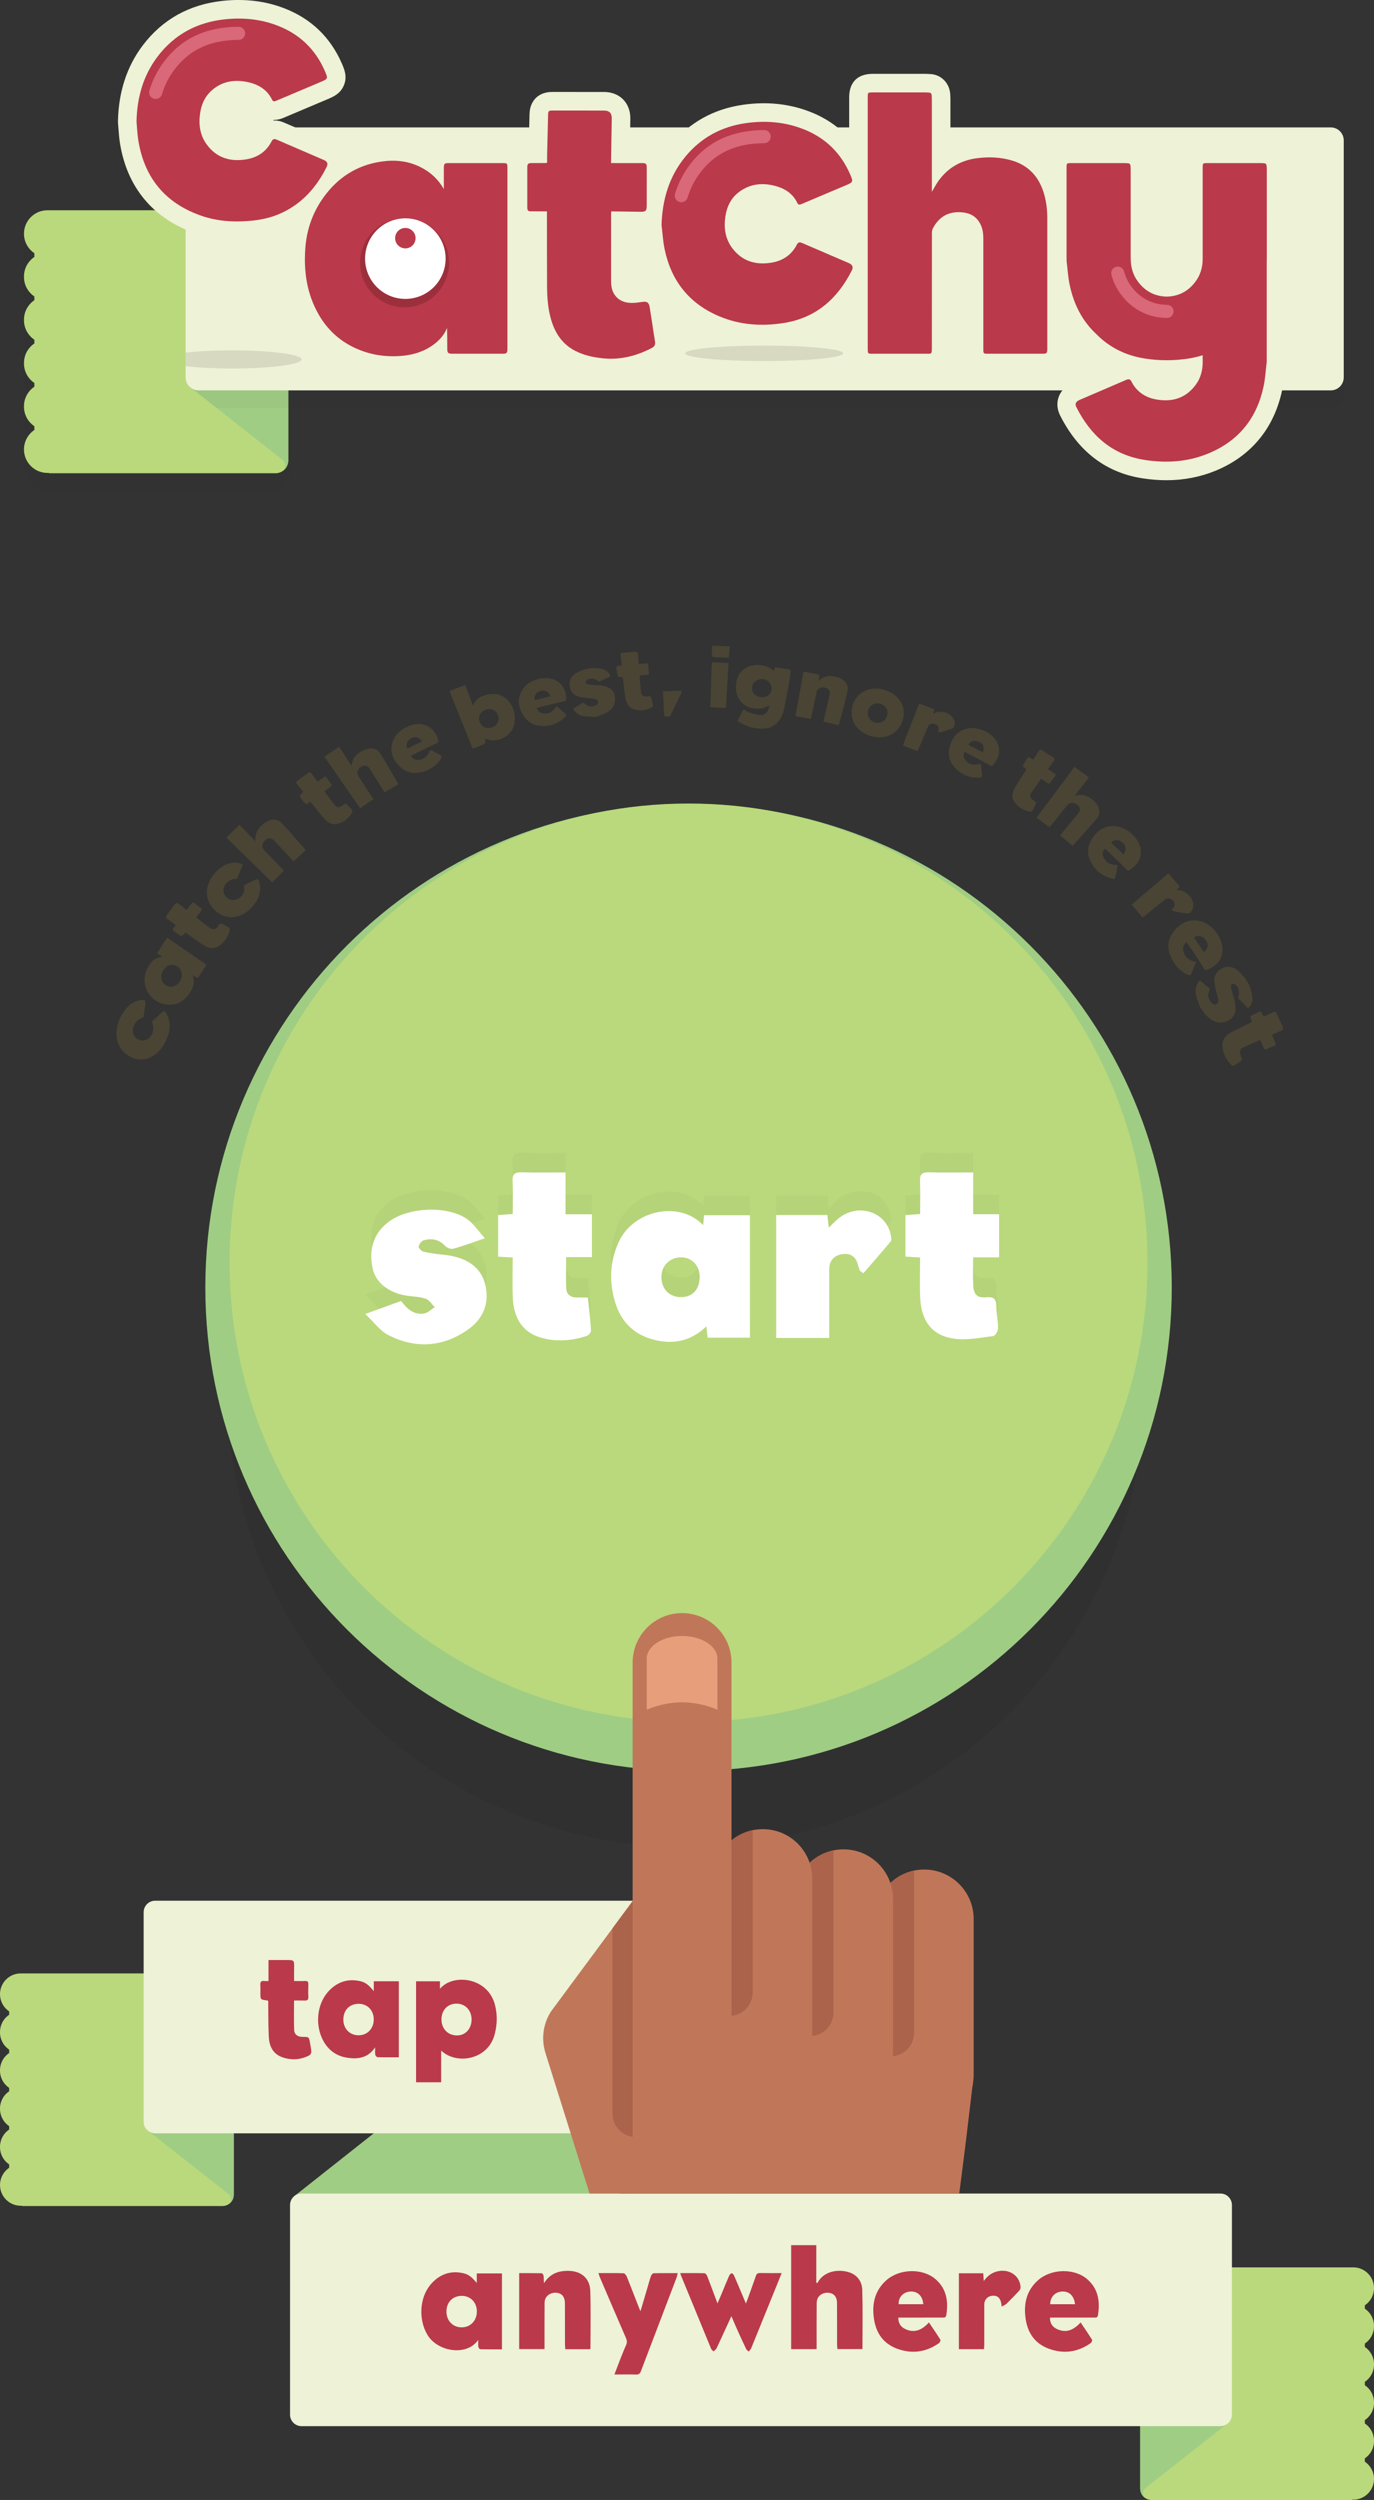 <?xml version="1.0" encoding="UTF-8"?>
<!DOCTYPE svg PUBLIC "-//W3C//DTD SVG 1.1//EN" "http://www.w3.org/Graphics/SVG/1.1/DTD/svg11.dtd">
<svg version="1.1" xmlns="http://www.w3.org/2000/svg" xmlns:xlink="http://www.w3.org/1999/xlink" x="0" y="0" width="487.929" height="887.24" viewBox="0, 0, 487.929, 887.24">
  <rect x="0" y="0" width="487.929" height="887.24" fill="#333333" stroke="none"/>
  <defs>
    <clipPath id="Clip_1">
      <path d="M157.98,515.607 L382.93,515.607 L382.93,778.484 L157.98,778.484 z"/>
    </clipPath>
  </defs>
  <g id="Layer_1">
    <path d="M17.347,80.831 L17.347,80.856 C17.182,80.843 17.017,80.831 16.849,80.831 C12.247,80.831 8.516,84.562 8.516,89.164 C8.516,92.044 9.98,94.578 12.201,96.075 L12.201,97.413 C9.98,98.91 8.516,101.444 8.516,104.324 C8.516,104.356 8.522,104.387 8.522,104.419 C8.522,104.451 8.516,104.482 8.516,104.514 C8.516,107.394 9.98,109.928 12.201,111.425 L12.201,112.763 C9.98,114.26 8.516,116.794 8.516,119.674 C8.516,119.706 8.522,119.737 8.522,119.769 C8.522,119.801 8.516,119.832 8.516,119.864 C8.516,122.744 9.98,125.278 12.201,126.775 L12.201,128.113 C9.98,129.61 8.516,132.144 8.516,135.024 C8.516,135.056 8.522,135.087 8.522,135.119 C8.522,135.151 8.516,135.182 8.516,135.214 C8.516,138.094 9.98,140.628 12.201,142.125 L12.201,143.463 C9.98,144.96 8.516,147.494 8.516,150.374 C8.516,150.406 8.522,150.437 8.522,150.469 C8.522,150.501 8.516,150.532 8.516,150.564 C8.516,153.444 9.98,155.978 12.201,157.475 L12.201,158.813 C9.98,160.31 8.516,162.844 8.516,165.724 C8.516,170.326 12.247,174.057 16.849,174.057 C17.017,174.057 17.182,174.045 17.347,174.032 L17.347,174.171 L97.835,174.171 C100.338,174.171 102.367,172.142 102.367,169.639 L102.367,85.596 C102.367,82.965 100.234,80.832 97.603,80.832 L17.347,80.832 z" fill="#010101" opacity="0.03"/>
    <path d="M17.347,74.618 L17.347,74.643 C17.182,74.63 17.017,74.618 16.849,74.618 C12.247,74.618 8.516,78.349 8.516,82.951 C8.516,85.831 9.98,88.365 12.201,89.862 L12.201,91.2 C9.98,92.697 8.516,95.231 8.516,98.111 C8.516,98.143 8.522,98.174 8.522,98.206 C8.522,98.238 8.516,98.269 8.516,98.301 C8.516,101.181 9.98,103.715 12.201,105.212 L12.201,106.55 C9.98,108.047 8.516,110.581 8.516,113.461 C8.516,113.493 8.522,113.524 8.522,113.556 C8.522,113.588 8.516,113.619 8.516,113.651 C8.516,116.531 9.98,119.065 12.201,120.562 L12.201,121.9 C9.98,123.397 8.516,125.931 8.516,128.811 C8.516,128.843 8.522,128.874 8.522,128.906 C8.522,128.938 8.516,128.969 8.516,129.001 C8.516,131.881 9.98,134.415 12.201,135.912 L12.201,137.25 C9.98,138.747 8.516,141.281 8.516,144.161 C8.516,144.193 8.522,144.224 8.522,144.256 C8.522,144.288 8.516,144.319 8.516,144.351 C8.516,147.231 9.98,149.765 12.201,151.262 L12.201,152.6 C9.98,154.097 8.516,156.631 8.516,159.511 C8.516,164.113 12.247,167.844 16.849,167.844 C17.017,167.844 17.182,167.832 17.347,167.819 L17.347,167.958 L97.835,167.958 C100.338,167.958 102.367,165.929 102.367,163.426 L102.367,79.383 C102.367,76.752 100.234,74.619 97.603,74.619 L17.347,74.619 z" fill="#BAD97C"/>
    <path d="M97.603,74.618 L67.446,74.618 L67.446,137.344 L100.33,163.216 C101.55,164.287 101.479,165.965 100.597,167.011 C101.672,166.182 102.367,164.886 102.367,163.424 L102.367,79.383 C102.367,76.751 100.234,74.618 97.603,74.618 z" fill="#9FCD84"/>
    <path d="M472.568,51.428 L102.367,51.428 L102.367,144.765 L472.569,144.765 C475.116,144.765 477.182,142.7 477.182,140.152 L477.182,56.04 C477.181,53.493 475.116,51.428 472.568,51.428 z" fill="#010101" opacity="0.03"/>
    <path d="M102.367,144.764 L102.367,81.712 C102.367,79.081 100.234,76.948 97.603,76.948 L67.446,76.948 L67.446,137.344 L76.877,144.764 L102.367,144.764 z" fill="#010101" opacity="0.03"/>
    <path d="M472.568,138.551 L70.53,138.551 C67.983,138.551 65.917,136.486 65.917,133.938 L65.917,49.827 C65.917,47.28 67.982,45.214 70.53,45.214 L472.569,45.214 C475.116,45.214 477.182,47.279 477.182,49.827 L477.182,133.939 C477.181,136.486 475.116,138.551 472.568,138.551 z" fill="#EEF2D6"/>
    <g>
      <path d="M456.587,91.333 L456.586,60.903 C456.586,60.259 456.579,59.404 456.519,58.504 C456.247,54.393 453.088,51.38 449.085,51.342 L448.939,51.332 C448.599,51.307 448.259,51.288 447.923,51.288 L437.532,51.285 L429.017,51.286 C423.605,51.286 420.625,54.26 420.625,59.659 L420.625,91.885 C420.623,93.573 420.216,94.898 419.343,96.054 C418.025,97.801 416.555,98.591 414.45,98.676 C412.345,98.591 410.875,97.801 409.556,96.053 C408.665,94.871 408.257,93.511 408.273,91.773 C408.275,91.571 408.267,91.371 408.251,91.172 L408.25,60.903 C408.25,60.26 408.243,59.405 408.183,58.504 C407.911,54.393 404.752,51.38 400.749,51.342 L400.603,51.332 C400.263,51.307 399.923,51.288 399.587,51.288 L389.195,51.285 L380.681,51.286 C375.896,51.286 373.012,53.61 372.408,57.881 C369.569,54.446 365.789,51.99 361.184,50.63 C356.627,49.284 351.688,48.93 346.387,49.571 C343.188,49.961 340.213,50.832 337.515,52.157 L337.514,35.821 C337.514,35.132 337.505,34.309 337.446,33.42 C337.17,29.313 334.012,26.302 330.012,26.264 L329.865,26.254 C329.525,26.229 329.185,26.21 328.85,26.21 L318.307,26.207 L309.944,26.208 C304.532,26.208 301.551,29.182 301.551,34.581 L301.551,49.138 C297.828,44.981 293.159,41.804 287.584,39.643 C280.291,36.818 272.319,35.98 263.948,37.17 C253.446,38.659 244.795,43.473 238.236,51.477 C237.2,52.741 236.247,54.046 235.376,55.393 C234.103,52.749 231.499,51.297 227.818,51.288 L223.695,51.284 C223.749,48.264 223.802,45.243 223.843,42.224 C223.892,38.694 222.482,36.51 221.291,35.299 C220.104,34.092 217.956,32.652 214.462,32.642 C208.308,32.622 202.156,32.63 195.997,32.637 C191.283,32.644 188.161,35.713 188.045,40.454 C187.955,44.082 187.866,47.711 187.781,51.34 C186.206,51.495 184.849,51.981 183.755,52.755 C182.414,51.8 180.661,51.287 178.565,51.286 L160.035,51.285 C156.824,51.285 154.487,52.109 152.997,53.785 C152.749,53.652 152.498,53.521 152.244,53.394 C146.837,50.684 140.748,49.837 134.058,50.882 C129.723,51.56 125.73,52.895 122.096,54.875 C121.241,53.078 119.711,51.637 117.72,50.769 C114.278,49.271 110.829,47.789 107.38,46.306 C105.189,45.365 102.999,44.422 100.808,43.475 C99.717,43.005 98.602,42.765 97.495,42.765 C94.568,42.765 91.981,44.405 90.574,47.152 C89.715,48.828 88.471,49.692 86.414,50.039 C85.673,50.164 84.967,50.228 84.317,50.228 C81.858,50.228 80.183,49.369 78.719,47.355 C77.97,46.325 77.041,44.539 77.618,40.947 C77.968,38.771 78.768,37.785 79.339,37.233 C81.182,35.454 83.297,34.967 86.286,35.52 C89.236,36.067 90.156,37.186 90.71,38.314 C92.015,40.967 94.499,42.55 97.356,42.55 C98.801,42.55 99.951,42.131 100.683,41.819 C103.88,40.46 107.081,39.11 110.282,37.76 L116.242,35.244 C118.332,34.361 120.934,33.26 122.16,30.179 C123.389,27.092 122.257,24.511 121.349,22.438 C117.29,13.177 110.447,6.626 101.011,2.965 C94.29,0.359 86.91,-0.539 79.074,0.302 C67.199,1.58 57.635,6.917 50.649,16.17 C45.046,23.591 42.098,32.629 41.889,43.031 C41.884,43.278 41.893,43.525 41.916,43.77 C41.978,44.434 42.026,45.098 42.075,45.764 C42.197,47.412 42.322,49.116 42.614,50.912 C45.138,66.437 54.238,77.415 68.929,82.661 C73.681,84.359 78.671,85.183 84.184,85.183 L84.185,85.183 C86.234,85.183 88.386,85.063 90.583,84.828 C94.978,84.356 99.05,83.269 102.696,81.595 C102.298,83.453 102.022,85.358 101.869,87.304 C101.036,97.944 102.883,107.011 107.516,115.025 C111.144,121.299 116.236,126.059 122.65,129.172 C129.104,132.305 136.193,133.54 143.607,132.832 C147.582,132.453 151.196,131.429 154.386,129.78 C155.849,131.303 158.013,132.133 160.739,132.133 L176.726,132.137 C177.434,132.137 178.142,132.136 178.843,132.13 C183.323,132.101 186.51,129.071 186.773,124.589 C186.793,124.258 186.795,123.926 186.793,123.593 L186.792,81.414 C187.067,81.467 187.351,81.51 187.64,81.541 L187.642,83.648 C187.645,89.633 187.649,95.616 187.676,101.601 C187.693,105.344 187.904,110.291 189.403,115.368 C191.48,122.406 195.519,127.483 201.408,130.458 C204.853,132.199 208.662,133.235 213.394,133.721 C214.574,133.843 215.768,133.904 216.945,133.904 L216.946,133.904 C222.915,133.904 228.689,132.397 234.594,129.297 C238.045,127.486 239.774,123.958 239.106,120.087 C238.888,118.832 238.704,117.571 238.518,116.31 C238.415,115.607 238.311,114.905 238.203,114.205 L238.104,113.565 C237.816,111.69 237.527,109.816 237.216,107.946 C237.102,107.258 236.94,106.625 236.736,106.046 C240.819,111.454 246.349,115.65 253.186,118.465 C261.078,121.714 269.805,122.624 279.204,121.169 C288.177,119.778 295.655,115.742 301.549,109.128 L301.549,123.474 L301.548,123.625 C301.547,123.858 301.547,124.091 301.554,124.331 C301.704,129.212 304.718,132.128 309.619,132.131 L320.203,132.136 C322.919,132.136 325.634,132.134 328.391,132.128 C328.641,132.128 328.862,132.133 329.057,132.136 C329.285,132.14 329.489,132.143 329.671,132.143 C334.042,132.143 335.941,129.592 336.684,128.071 C337.51,126.381 337.509,124.848 337.508,123.224 L337.513,107.802 C337.514,99.672 337.515,91.54 337.526,83.411 C338.36,82.15 339.216,81.888 340.407,81.888 L340.543,81.89 C341.873,81.918 342.054,82.171 342.151,82.308 C342.343,82.576 342.598,83.125 342.598,84.781 L342.6,123.987 C342.6,129.083 345.632,132.127 350.714,132.13 L357.955,132.132 L367.841,132.131 L369.438,132.134 C369.8,132.134 370.162,132.133 370.523,132.129 C375.199,132.084 378.327,129.025 378.492,124.335 C378.5,124.108 378.5,123.88 378.5,123.653 L378.5,115.433 C380.245,118.346 382.357,120.965 384.825,123.275 C387.631,126.1 390.777,128.392 394.237,130.14 C391.602,131.275 388.965,132.408 386.329,133.54 L381.785,135.49 C381.346,135.673 380.799,135.9 380.209,136.202 C375.877,138.422 374.297,143.143 376.454,147.43 C382.905,160.237 392.737,167.747 405.679,169.753 C408.585,170.204 411.456,170.432 414.21,170.432 C420.362,170.432 426.245,169.294 431.698,167.05 C444.318,161.854 452.486,151.95 455.317,138.41 C455.793,136.137 456.014,133.952 456.228,131.84 C456.315,130.981 456.401,130.122 456.507,129.267 C456.528,129.095 456.542,128.907 456.549,128.719 C456.555,128.611 456.557,128.501 456.557,128.391 L456.557,93.082 C456.579,92.842 456.589,92.601 456.585,92.358 C456.599,92.187 456.605,92.014 456.605,91.839 C456.606,91.669 456.6,91.5 456.587,91.333 z M150.973,92.02 C150.984,94.299 150.313,98.278 145.702,99.317 C145.158,99.439 144.603,99.502 144.052,99.502 C140.771,99.502 137.344,97.225 137.143,92.873 C136.987,89.503 137.932,87.883 138.656,86.959 C139.574,85.786 140.94,84.586 144.103,84.586 L144.279,84.588 C150.289,84.673 150.962,89.814 150.973,92.02 z M228.872,100.486 C228.311,100.486 227.731,100.532 227.095,100.628 C226.144,100.771 225.161,100.919 224.416,100.919 L224.311,100.918 C223.99,100.911 223.797,100.876 223.699,100.851 C223.667,100.739 223.6,100.411 223.599,99.644 C223.599,93.663 223.599,87.682 223.599,81.709 C224.846,81.727 226.094,81.743 227.342,81.755 L227.542,81.756 C227.868,81.756 228.187,81.744 228.497,81.72 C228.553,82.232 228.604,82.745 228.656,83.259 C228.87,85.371 229.091,87.554 229.566,89.826 C230.537,94.467 232.134,98.679 234.322,102.423 C232.721,101.05 230.716,100.486 228.872,100.486 z M283.998,79.429 C281.068,79.429 278.493,81.061 277.111,83.796 C276.258,85.486 275.002,86.355 272.913,86.706 C272.187,86.828 271.495,86.889 270.857,86.889 C268.442,86.889 266.785,86.06 265.319,84.115 C264.549,83.094 263.586,81.326 264.116,77.77 C264.515,75.092 265.589,74 266.481,73.349 C267.79,72.392 269.147,71.947 270.752,71.947 C271.562,71.947 272.448,72.064 273.382,72.295 C275.948,72.93 276.747,73.955 277.191,74.875 C278.499,77.587 281.01,79.205 283.908,79.205 C284.991,79.205 286.057,78.976 287.168,78.504 C290.58,77.05 293.997,75.609 297.414,74.167 L301.55,72.421 L301.55,86.244 L298.568,84.962 C294.897,83.385 291.226,81.807 287.562,80.226 C286.77,79.884 285.537,79.429 283.998,79.429 z M414.239,134.439 L414.409,134.438 L414.637,134.439 C415.681,134.439 416.739,134.406 417.804,134.343 C416.308,135.454 414.473,135.709 411.974,135.292 C410.831,135.1 409.938,134.754 409.224,134.202 C410.916,134.36 412.593,134.439 414.239,134.439 z" fill="#EEF2D6"/>
      <path d="M82.372,124.342 C76.052,124.342 70.289,124.651 65.917,125.159 L65.917,129.969 C70.289,130.477 76.052,130.786 82.372,130.786 C96.032,130.786 107.106,129.343 107.106,127.564 C107.106,125.785 96.033,124.342 82.372,124.342 z" fill="#010101" opacity="0.1"/>
      <path d="M330.919,68.097 C331.76,66.687 332.429,65.354 333.291,64.159 C336.712,59.417 341.425,56.819 347.183,56.119 C351.269,55.622 355.332,55.778 359.315,56.955 C365.379,58.746 369.032,62.863 370.765,68.825 C371.589,71.659 371.906,74.562 371.906,77.506 C371.906,92.852 371.906,108.198 371.906,123.544 C371.906,123.731 371.909,123.918 371.903,124.105 C371.861,125.302 371.641,125.524 370.464,125.536 C369.591,125.544 368.717,125.538 367.844,125.538 C362.136,125.538 356.428,125.54 350.72,125.537 C349.271,125.536 349.199,125.461 349.199,123.99 C349.198,110.921 349.199,97.852 349.197,84.783 C349.197,82.536 348.874,80.373 347.524,78.48 C345.844,76.125 343.424,75.356 340.686,75.298 C336.339,75.207 333.267,77.252 331.289,81.034 C331.044,81.502 330.935,82.095 330.934,82.63 C330.915,96.073 330.923,109.517 330.916,122.96 C330.914,125.932 331,125.529 328.338,125.534 C322.1,125.547 315.862,125.539 309.623,125.537 C308.27,125.537 308.189,125.455 308.149,124.13 C308.142,123.912 308.147,123.693 308.147,123.475 C308.147,93.843 308.147,64.212 308.147,34.58 C308.147,32.805 308.148,32.803 309.943,32.802 C316.244,32.801 322.544,32.801 328.845,32.804 C329.187,32.804 329.528,32.853 329.87,32.856 C330.539,32.863 330.823,33.26 330.863,33.86 C330.907,34.513 330.916,35.169 330.916,35.823 C330.919,46.21 330.918,56.596 330.918,66.983 C330.919,67.31 330.919,67.635 330.919,68.097 z" fill="#BA394A"/>
      <path d="M48.483,43.163 C48.653,34.728 50.789,26.931 55.913,20.143 C61.892,12.224 69.971,7.915 79.778,6.863 C86.214,6.172 92.546,6.76 98.626,9.118 C106.384,12.127 111.964,17.458 115.308,25.088 C116.559,27.943 116.528,27.965 113.674,29.172 C108.485,31.367 103.289,33.546 98.104,35.751 C97.486,36.014 96.991,36.139 96.63,35.405 C94.759,31.598 91.445,29.77 87.487,29.036 C82.736,28.156 78.355,29.016 74.757,32.49 C72.664,34.511 71.56,37.068 71.105,39.904 C70.455,43.956 70.918,47.844 73.384,51.236 C76.898,56.07 81.829,57.506 87.512,56.546 C91.46,55.879 94.57,53.822 96.444,50.162 C96.854,49.361 97.388,49.186 98.194,49.534 C103.824,51.966 109.465,54.374 115.089,56.82 C116.252,57.326 116.542,58.155 115.994,59.252 C112.499,66.243 107.605,71.894 100.456,75.359 C97.112,76.98 93.552,77.876 89.878,78.271 C83.516,78.954 77.216,78.619 71.146,76.451 C58.563,71.957 51.263,63.008 49.124,49.855 C48.766,47.648 48.69,45.395 48.483,43.163 z" fill="#BA394A"/>
      <path d="M194.232,75.006 C192.301,75.006 190.525,75.012 188.748,75.004 C187.496,74.999 187.251,74.773 187.248,73.541 C187.238,68.863 187.238,64.184 187.248,59.506 C187.251,58.103 187.49,57.887 188.883,57.881 C190.536,57.875 192.189,57.872 193.841,57.862 C193.93,57.861 194.019,57.816 194.292,57.74 C194.292,56.831 194.273,55.873 194.295,54.916 C194.403,50.149 194.52,45.382 194.638,40.616 C194.667,39.456 194.871,39.234 196.007,39.233 C202.151,39.225 208.295,39.217 214.44,39.237 C216.426,39.243 217.273,40.127 217.246,42.133 C217.181,46.901 217.086,51.668 217.006,56.436 C216.999,56.867 217.005,57.298 217.005,57.881 C217.448,57.881 217.808,57.881 218.168,57.881 C221.38,57.881 224.593,57.877 227.805,57.883 C229.505,57.886 229.666,58.055 229.666,59.749 C229.666,64.147 229.671,68.544 229.664,72.942 C229.661,74.824 229.309,75.177 227.408,75.158 C224.198,75.126 220.987,75.071 217.777,75.027 C217.564,75.024 217.35,75.027 217.056,75.027 C217.037,75.406 217.006,75.736 217.005,76.066 C217.002,83.926 217.002,91.785 217.003,99.645 C217.003,101.318 217.208,102.956 218.128,104.401 C219.531,106.604 221.69,107.463 224.177,107.513 C225.475,107.539 226.786,107.345 228.077,107.151 C229.762,106.897 230.424,107.313 230.709,109.027 C231.051,111.086 231.365,113.149 231.683,115.211 C231.992,117.212 232.26,119.22 232.605,121.214 C232.786,122.261 232.431,122.984 231.528,123.458 C226.056,126.33 220.298,127.801 214.067,127.161 C210.689,126.814 207.43,126.112 204.382,124.572 C199.762,122.237 197.156,118.341 195.728,113.502 C194.577,109.603 194.289,105.601 194.271,101.573 C194.233,93.09 194.242,84.607 194.231,76.124 C194.232,75.787 194.232,75.451 194.232,75.006 z" fill="#BA394A"/>
      <g>
        <path d="M157.612,67.11 C157.612,64.84 157.612,62.57 157.612,60.3 C157.612,57.882 157.612,57.882 160.036,57.882 C166.212,57.882 172.388,57.881 178.563,57.883 C180.075,57.883 180.196,58.01 180.196,59.547 C180.196,80.85 180.196,102.154 180.196,123.457 C180.196,123.706 180.202,123.957 180.188,124.205 C180.129,125.225 179.825,125.527 178.801,125.534 C177.148,125.546 175.495,125.537 173.842,125.537 C169.475,125.537 165.109,125.538 160.742,125.537 C159.089,125.537 158.832,125.284 158.831,123.665 C158.829,121.25 158.831,118.835 158.748,116.39 C157.584,119.311 155.478,121.366 152.923,123.015 C149.897,124.968 146.52,125.928 142.982,126.267 C136.903,126.848 131.05,125.917 125.531,123.239 C120.249,120.676 116.162,116.801 113.227,111.724 C108.935,104.299 107.787,96.234 108.446,87.819 C108.965,81.2 111.156,75.16 115.064,69.808 C120.042,62.991 126.657,58.716 135.079,57.399 C140.004,56.629 144.775,57.028 149.29,59.291 C152.805,61.053 155.612,63.57 157.612,67.11 z M157.569,91.988 C157.53,83.752 152.224,78.103 144.371,77.993 C139.99,77.932 136.22,79.371 133.463,82.893 C131.107,85.902 130.381,89.426 130.554,93.178 C130.971,102.197 139.174,107.549 147.151,105.752 C153.649,104.288 157.602,98.972 157.569,91.988 z" fill="#BA394A"/>
        <path d="M159.463,93.28 C159.463,102.003 152.392,109.074 143.669,109.074 C134.946,109.074 127.875,102.003 127.875,93.28 C127.875,84.557 134.946,77.486 143.669,77.486 C152.392,77.486 159.463,84.557 159.463,93.28 z" fill="#9C2F3C"/>
        <path d="M158.243,91.782 C158.243,99.678 151.842,106.079 143.946,106.079 C136.05,106.079 129.649,99.678 129.649,91.782 C129.649,83.886 136.05,77.485 143.946,77.485 C151.842,77.485 158.243,83.886 158.243,91.782 z" fill="#FFFFFF"/>
        <path d="M147.575,84.524 C147.575,86.528 145.95,88.153 143.946,88.153 C141.942,88.153 140.317,86.528 140.317,84.524 C140.317,82.52 141.942,80.895 143.946,80.895 C145.95,80.895 147.575,82.52 147.575,84.524 z" fill="#BA394A"/>
      </g>
      <path d="M55.283,35.125 C55.059,35.125 54.832,35.092 54.607,35.024 C53.377,34.651 52.681,33.352 53.054,32.121 C54.182,28.399 55.926,24.96 58.238,21.897 C63.651,14.727 70.799,10.756 80.09,9.76 C81.664,9.591 83.224,9.506 84.727,9.506 C86.013,9.506 87.055,10.548 87.055,11.834 C87.055,13.12 86.013,14.162 84.727,14.162 C83.39,14.162 81.997,14.239 80.587,14.39 C72.646,15.243 66.551,18.616 61.955,24.705 C59.947,27.365 58.493,30.233 57.511,33.473 C57.205,34.478 56.282,35.125 55.283,35.125 z" fill="#D96878"/>
      <g>
        <path d="M234.925,79.875 C235.196,70.884 237.588,62.674 243.338,55.656 C248.919,48.845 256.194,44.931 264.874,43.7 C271.803,42.717 278.632,43.249 285.201,45.794 C292.958,48.799 298.526,54.152 301.857,61.788 C303.072,64.572 303.023,64.639 300.237,65.818 C295.019,68.025 289.796,70.217 284.584,72.437 C283.934,72.714 283.475,72.721 283.133,72.012 C281.471,68.564 278.502,66.768 274.966,65.894 C270.572,64.808 266.348,65.279 262.589,68.026 C259.627,70.191 258.121,73.254 257.593,76.8 C256.989,80.855 257.525,84.737 260.055,88.09 C263.579,92.761 268.439,94.146 274.005,93.213 C277.987,92.546 281.127,90.478 283,86.773 C283.491,85.802 284.155,85.942 284.947,86.284 C290.006,88.467 295.07,90.639 300.132,92.816 C300.647,93.037 301.172,93.237 301.67,93.492 C302.741,94.041 303.069,94.835 302.542,95.883 C297.432,106.029 289.743,112.865 278.198,114.654 C270.509,115.846 262.953,115.355 255.701,112.369 C244.907,107.925 238.404,99.847 236.027,88.478 C235.435,85.656 235.28,82.744 234.925,79.875 z" fill="#BA394A"/>
        <path d="M241.939,71.782 C241.715,71.782 241.488,71.749 241.263,71.681 C240.033,71.308 239.337,70.009 239.71,68.778 C240.837,65.058 242.582,61.618 244.894,58.555 C250.308,51.383 257.456,47.412 266.746,46.416 C268.32,46.247 269.88,46.162 271.383,46.162 C272.669,46.162 273.711,47.204 273.711,48.49 C273.711,49.775 272.669,50.818 271.383,50.818 C270.046,50.818 268.653,50.895 267.243,51.046 C259.302,51.899 253.208,55.272 248.611,61.361 C246.602,64.022 245.149,66.89 244.167,70.128 C243.862,71.134 242.938,71.782 241.939,71.782 z" fill="#D96878"/>
      </g>
      <g>
        <path d="M449.829,91.851 L449.829,91.84 L449.858,91.84 C449.858,68.558 449.858,64.73 449.857,60.902 C449.857,60.247 449.847,59.592 449.804,58.939 C449.764,58.34 449.48,57.942 448.811,57.935 C448.469,57.931 448.128,57.883 447.786,57.883 C441.485,57.88 435.185,57.88 428.884,57.881 C427.088,57.881 427.088,57.883 427.088,59.659 C427.088,63.853 427.088,68.049 427.088,91.039 C427.088,91.304 427.088,91.569 427.088,91.84 L427.088,91.893 C427.084,94.798 426.337,97.56 424.476,100.026 C421.789,103.587 418.303,105.181 414.317,105.274 C410.33,105.181 406.844,103.587 404.158,100.026 C402.258,97.508 401.517,94.682 401.545,91.71 L401.523,91.71 C401.523,68.545 401.523,64.723 401.522,60.903 C401.522,60.248 401.512,59.593 401.469,58.94 C401.429,58.341 401.145,57.943 400.476,57.936 C400.134,57.932 399.793,57.884 399.451,57.884 C393.15,57.881 386.85,57.881 380.549,57.882 C378.753,57.882 378.753,57.884 378.753,59.66 C378.753,63.902 378.753,68.144 378.753,91.841 L378.782,91.841 C378.771,92.051 378.759,92.26 378.753,92.471 C379.108,95.341 379.263,98.252 379.853,101.072 C381.35,108.228 384.482,114.079 389.289,118.542 C393.782,123.1 399.447,126.141 406.589,127.247 C409.179,127.648 411.753,127.853 414.307,127.842 C416.86,127.853 419.435,127.648 422.025,127.247 C423.803,126.971 425.49,126.576 427.09,126.067 L427.09,128.394 L427.097,128.394 C427.095,131.351 426.434,134.162 424.539,136.674 C421.015,141.345 416.319,142.73 410.753,141.797 C406.771,141.13 403.631,139.062 401.758,135.357 C401.267,134.386 400.603,134.526 399.811,134.868 C394.752,137.051 389.688,139.223 384.626,141.4 C384.112,141.621 383.586,141.821 383.088,142.076 C382.017,142.625 381.689,143.419 382.216,144.467 C387.326,154.613 395.015,161.449 406.56,163.238 C414.249,164.43 421.805,163.939 429.057,160.953 C439.851,156.509 446.354,148.431 448.731,137.062 C449.321,134.242 449.476,131.33 449.831,128.461 C449.83,128.439 449.829,128.417 449.828,128.395 L449.831,128.395 L449.831,92.716 C449.841,92.634 449.849,92.552 449.86,92.47 C449.851,92.262 449.839,92.057 449.829,91.851 z" fill="#BA394A"/>
        <path d="M414.315,112.843 C414.297,112.843 414.279,112.843 414.262,112.843 L414.14,112.84 C407.616,112.688 402.075,109.833 398.115,104.584 C396.514,102.463 395.362,100.094 394.688,97.543 C394.36,96.3 395.102,95.027 396.345,94.698 C397.591,94.372 398.862,95.113 399.19,96.355 C399.708,98.317 400.596,100.143 401.831,101.779 C404.903,105.852 409.197,108.067 414.246,108.184 L414.314,108.186 L414.383,108.184 C415.688,108.183 416.734,109.173 416.764,110.458 C416.793,111.743 415.775,112.809 414.49,112.839 L414.368,112.842 C414.351,112.843 414.333,112.843 414.315,112.843 z" fill="#D96878"/>
      </g>
      <path d="M299.457,125.391 C299.457,126.91 286.888,128.142 271.383,128.142 C255.878,128.142 243.309,126.91 243.309,125.391 C243.309,123.872 255.878,122.64 271.383,122.64 C286.888,122.64 299.457,123.872 299.457,125.391 z" fill="#010101" opacity="0.1"/>
    </g>
    <path d="M97.118,43.292 C97.118,50.135 91.57,55.683 84.727,55.683 C77.884,55.683 72.336,50.135 72.336,43.292 C72.336,36.449 77.884,30.901 84.727,30.901 C91.57,30.901 97.118,36.449 97.118,43.292 z" fill="#EEF2D6"/>
    <g>
      <g>
        <path d="M406.476,492.543 C406.476,582.554 333.508,655.522 243.497,655.522 C153.486,655.522 80.518,582.554 80.518,492.543 C80.518,402.532 153.486,329.564 243.497,329.564 C333.508,329.564 406.476,402.532 406.476,492.543 z" fill="#010101" opacity="0.06"/>
        <path d="M416.112,456.932 C416.112,551.703 339.285,628.531 244.513,628.531 C149.741,628.531 72.914,551.703 72.914,456.932 C72.914,362.16 149.741,285.333 244.513,285.333 C339.285,285.333 416.112,362.16 416.112,456.932 z" fill="#9FCD84"/>
        <path d="M407.492,448.15 C407.492,538.161 334.524,611.129 244.513,611.129 C154.502,611.129 81.534,538.161 81.534,448.15 C81.534,358.139 154.502,285.171 244.513,285.171 C334.524,285.171 407.492,358.139 407.492,448.15 z" fill="#BAD97C"/>
      </g>
      <g id="f2hJPX.tif_1_" opacity="0.03">
        <g>
          <path d="M249.697,427.886 C249.818,426.557 249.906,425.59 250.016,424.376 C255.409,424.376 260.71,424.376 266.307,424.376 C266.307,438.836 266.307,453.307 266.307,467.826 C261.217,467.826 256.328,467.826 251.301,467.826 C251.152,466.504 251.022,465.35 250.849,463.81 C245.84,468.604 240.117,470.184 233.56,468.87 C225.735,467.302 220.645,462.676 218.404,455.112 C216.288,447.97 216.555,440.877 219.662,433.973 C224.777,422.603 241.193,418.987 249.697,427.886 z M248.457,446.277 C248.44,442.203 245.708,439.328 241.841,439.316 C237.83,439.304 234.867,442.303 234.875,446.366 C234.884,450.529 237.711,453.426 241.784,453.446 C245.895,453.465 248.476,450.693 248.457,446.277 z" fill="#010101"/>
          <path d="M182.062,439.366 C180.149,439.26 178.647,439.178 176.898,439.081 C176.898,434.188 176.898,429.342 176.898,424.306 C178.529,424.191 180.027,424.085 182.073,423.94 C182.073,420.054 182.21,416.153 182.024,412.269 C181.903,409.748 182.861,409.069 185.247,409.138 C190.363,409.284 195.487,409.183 200.833,409.183 C200.833,414.257 200.833,418.92 200.833,424.036 C204.04,424.036 207.027,424.036 210.199,424.036 C210.199,429.26 210.199,434.033 210.199,439.232 C207.225,439.232 204.251,439.232 201.033,439.232 C201.033,443.218 200.903,446.793 201.081,450.353 C201.19,452.534 202.707,453.575 204.885,453.582 C206.068,453.586 207.251,453.583 208.747,453.583 C209.164,457.613 209.653,461.493 209.88,465.388 C209.916,466.009 208.892,467.07 208.162,467.296 C202.843,468.941 197.421,469.389 192.007,467.799 C185.79,465.973 182.388,461.132 182.096,453.54 C181.916,448.871 182.062,444.191 182.062,439.366 z" fill="#010101"/>
          <path d="M326.729,439.364 C324.728,439.246 323.23,439.158 321.53,439.057 C321.53,434.17 321.53,429.401 321.53,424.325 C323.127,424.205 324.714,424.086 326.746,423.933 C326.746,419.967 326.859,416.049 326.703,412.142 C326.61,409.826 327.443,409.087 329.716,409.142 C334.928,409.27 340.145,409.182 345.588,409.182 C345.588,414.353 345.588,419.012 345.588,424.015 C348.717,424.015 351.62,424.015 354.79,424.015 C354.79,429.21 354.79,434.065 354.79,439.326 C351.83,439.326 348.837,439.326 345.569,439.326 C345.569,442.873 345.454,446.029 345.6,449.173 C345.758,452.575 346.978,453.81 350.331,453.497 C353.017,453.247 353.788,454.163 353.805,456.692 C353.823,459.306 354.437,461.919 354.416,464.529 C354.408,465.483 353.416,467.168 352.713,467.257 C348.202,467.829 343.556,468.778 339.125,468.228 C331.083,467.229 327.089,462.03 326.76,453.41 C326.586,448.835 326.729,444.246 326.729,439.364 z" fill="#010101"/>
          <path d="M172.189,432.556 C167.544,434.127 164.277,435.368 160.92,436.273 C160.086,436.498 158.657,435.911 158.02,435.22 C155.882,432.898 153.298,432.504 150.522,433.246 C149.718,433.461 148.826,434.625 148.664,435.484 C148.567,435.996 149.72,437.164 150.473,437.337 C152.806,437.876 155.209,438.152 157.598,438.402 C165.984,439.28 171.092,443.006 172.444,449.527 C173.795,456.042 171.375,461.315 166.134,464.987 C157.217,471.236 147.544,471.819 137.909,466.913 C134.977,465.42 132.842,462.362 129.709,459.427 C134.611,457.643 138.43,456.254 142.439,454.795 C144.473,457.52 146.909,459.826 150.554,459.263 C151.919,459.052 153.121,457.789 154.398,457.006 C153.351,455.975 152.473,454.449 151.22,454.022 C149.083,453.293 146.71,453.263 144.439,452.923 C138.084,451.972 133.288,448.267 132.264,442.984 C131.033,436.633 132.48,430.987 137.844,426.849 C144.788,421.493 158.645,420.787 165.862,425.721 C168.132,427.276 169.719,429.831 172.189,432.556 z" fill="#010101"/>
          <path d="M294.469,467.929 C287.901,467.929 281.897,467.929 275.64,467.929 C275.64,453.384 275.64,438.922 275.64,424.297 C281.718,424.297 287.682,424.297 293.81,424.297 C293.982,425.806 294.137,427.161 294.32,428.763 C295.794,427.387 296.934,426.083 298.299,425.088 C305.301,419.982 314.834,423.383 316.342,431.487 C316.474,432.197 316.677,433.212 316.317,433.646 C313.138,437.481 309.84,441.216 306.577,444.981 C306.17,444.672 305.764,444.362 305.357,444.053 C305.126,443.376 304.844,442.711 304.674,442.019 C303.959,439.109 302.132,437.783 299.162,438.179 C296.223,438.572 294.484,440.527 294.477,443.439 C294.455,451.507 294.469,459.576 294.469,467.929 z" fill="#010101"/>
        </g>
      </g>
      <g>
        <path d="M249.697,434.798 C249.818,433.469 249.906,432.502 250.016,431.288 C255.409,431.288 260.71,431.288 266.307,431.288 C266.307,445.748 266.307,460.219 266.307,474.738 C261.217,474.738 256.328,474.738 251.301,474.738 C251.152,473.416 251.022,472.262 250.849,470.722 C245.84,475.516 240.117,477.096 233.56,475.782 C225.735,474.214 220.645,469.588 218.404,462.024 C216.288,454.882 216.555,447.789 219.662,440.885 C224.777,429.515 241.193,425.899 249.697,434.798 z M248.457,453.189 C248.44,449.115 245.708,446.24 241.841,446.228 C237.83,446.216 234.867,449.215 234.875,453.278 C234.884,457.441 237.711,460.338 241.784,460.358 C245.895,460.377 248.476,457.604 248.457,453.189 z" fill="#FFFFFF"/>
        <path d="M182.062,446.277 C180.149,446.171 178.647,446.089 176.898,445.992 C176.898,441.099 176.898,436.253 176.898,431.217 C178.529,431.102 180.027,430.996 182.073,430.851 C182.073,426.965 182.21,423.064 182.024,419.18 C181.903,416.659 182.861,415.98 185.247,416.049 C190.363,416.195 195.487,416.094 200.833,416.094 C200.833,421.168 200.833,425.831 200.833,430.947 C204.04,430.947 207.027,430.947 210.199,430.947 C210.199,436.171 210.199,440.944 210.199,446.143 C207.225,446.143 204.251,446.143 201.033,446.143 C201.033,450.129 200.903,453.704 201.081,457.264 C201.19,459.445 202.707,460.486 204.885,460.493 C206.068,460.497 207.251,460.494 208.747,460.494 C209.164,464.524 209.653,468.404 209.88,472.299 C209.916,472.92 208.892,473.981 208.162,474.207 C202.843,475.852 197.421,476.3 192.007,474.71 C185.79,472.884 182.388,468.043 182.096,460.451 C181.916,455.783 182.062,451.103 182.062,446.277 z" fill="#FFFFFF"/>
        <path d="M326.729,446.275 C324.728,446.157 323.23,446.069 321.53,445.968 C321.53,441.081 321.53,436.312 321.53,431.236 C323.127,431.116 324.714,430.997 326.746,430.844 C326.746,426.878 326.859,422.96 326.703,419.053 C326.61,416.737 327.443,415.998 329.716,416.053 C334.928,416.181 340.145,416.093 345.588,416.093 C345.588,421.264 345.588,425.923 345.588,430.926 C348.717,430.926 351.62,430.926 354.79,430.926 C354.79,436.121 354.79,440.976 354.79,446.237 C351.83,446.237 348.837,446.237 345.569,446.237 C345.569,449.784 345.454,452.94 345.6,456.084 C345.758,459.486 346.978,460.721 350.331,460.408 C353.017,460.158 353.788,461.074 353.805,463.603 C353.823,466.217 354.437,468.83 354.416,471.44 C354.408,472.394 353.416,474.079 352.713,474.168 C348.202,474.74 343.556,475.689 339.125,475.139 C331.083,474.14 327.089,468.941 326.76,460.321 C326.586,455.747 326.729,451.157 326.729,446.275 z" fill="#FFFFFF"/>
        <path d="M172.189,439.468 C167.544,441.039 164.277,442.28 160.92,443.185 C160.086,443.41 158.657,442.823 158.02,442.132 C155.882,439.81 153.298,439.416 150.522,440.158 C149.718,440.373 148.826,441.537 148.664,442.396 C148.567,442.908 149.72,444.076 150.473,444.249 C152.806,444.788 155.209,445.064 157.598,445.314 C165.984,446.192 171.092,449.918 172.444,456.439 C173.795,462.954 171.375,468.227 166.134,471.899 C157.217,478.148 147.544,478.731 137.909,473.825 C134.977,472.332 132.842,469.274 129.709,466.339 C134.611,464.555 138.43,463.166 142.439,461.707 C144.473,464.432 146.909,466.738 150.554,466.175 C151.919,465.964 153.121,464.701 154.398,463.918 C153.351,462.887 152.473,461.361 151.22,460.934 C149.083,460.205 146.71,460.175 144.439,459.835 C138.084,458.884 133.288,455.179 132.264,449.896 C131.033,443.545 132.48,437.899 137.844,433.762 C144.788,428.406 158.645,427.7 165.862,432.634 C168.132,434.187 169.719,436.743 172.189,439.468 z" fill="#FFFFFF"/>
        <path d="M294.469,474.841 C287.901,474.841 281.897,474.841 275.64,474.841 C275.64,460.296 275.64,445.834 275.64,431.209 C281.718,431.209 287.682,431.209 293.81,431.209 C293.982,432.718 294.137,434.073 294.32,435.675 C295.794,434.299 296.934,432.995 298.299,432 C305.301,426.894 314.834,430.295 316.342,438.399 C316.474,439.109 316.677,440.124 316.317,440.558 C313.138,444.393 309.84,448.128 306.577,451.893 C306.17,451.584 305.764,451.274 305.357,450.965 C305.126,450.288 304.844,449.623 304.674,448.931 C303.959,446.021 302.132,444.695 299.162,445.091 C296.223,445.484 294.484,447.439 294.477,450.351 C294.455,458.419 294.469,466.487 294.469,474.841 z" fill="#FFFFFF"/>
      </g>
    </g>
    <g>
      <g>
        <path d="M159.6,245.24 C161.46,244.504 163.258,243.818 165.208,243.105 C166.095,245.474 166.977,247.832 167.936,250.391 C169.146,247.664 171.457,246.647 174.12,246.347 C176.814,246.044 179.021,246.917 180.598,248.802 C182.406,250.963 183.07,253.485 182.764,256.246 C182.179,261.523 176.017,264.067 172.306,262.095 C172.296,262.215 172.277,262.309 172.284,262.401 C172.397,263.942 172.399,263.935 170.904,264.5 C169.907,264.877 168.914,265.261 167.867,265.676 C165.107,258.853 162.366,252.083 159.6,245.24 z M170.349,256.198 C171.054,258.044 172.867,258.827 174.778,258.142 C176.609,257.485 177.507,255.702 176.889,253.891 C176.256,252.035 174.413,251.207 172.431,251.92 C170.481,252.62 169.647,254.36 170.349,256.198 z" fill="#4A4434"/>
        <path d="M100.843,308.968 C99.37,310.407 98.044,311.744 96.687,313.15 C91.265,307.875 85.674,302.429 80.396,297.298 C81.892,295.778 83.391,294.297 85.015,292.742 C86.881,294.661 88.779,296.613 90.696,298.583 C90.366,295.687 91.76,293.54 94.204,291.901 C96.341,290.468 98.509,290.483 100.158,292.229 C103.025,295.264 105.738,298.491 108.478,301.606 C108.509,301.642 108.506,301.708 108.532,301.815 C107.136,303.042 105.736,304.306 104.305,305.639 C104.04,305.389 103.768,305.159 103.527,304.901 C101.49,302.722 99.448,300.504 97.381,298.322 C96.57,297.466 95.686,297.31 94.802,297.772 C93.752,298.321 93.026,299.534 93.201,300.614 C93.265,301.008 93.505,301.401 93.779,301.687 C95.881,303.886 98.018,306.065 100.121,308.227 C100.349,308.46 100.575,308.693 100.843,308.968 z" fill="#4A4434"/>
        <path d="M141.377,278.373 C139.777,279.29 138.21,280.215 136.602,281.195 C136.384,280.891 136.166,280.619 135.983,280.326 C134.436,277.844 132.898,275.339 131.328,272.859 C130.712,271.885 129.894,271.564 128.959,271.831 C127.848,272.148 126.921,273.163 126.883,274.226 C126.869,274.613 127.024,275.036 127.232,275.361 C128.833,277.862 130.47,280.346 132.084,282.824 C132.258,283.091 132.432,283.358 132.631,283.663 C130.985,284.719 129.444,285.74 127.859,286.822 C123.648,280.731 119.34,274.545 115.193,268.509 C116.909,267.359 118.626,266.241 120.477,265.073 C121.923,267.307 123.384,269.553 124.855,271.809 C125.084,268.981 126.824,267.197 129.48,266.104 C131.806,265.146 133.887,265.581 135.142,267.57 C137.323,271.026 139.31,274.619 141.36,278.141 C141.384,278.18 141.369,278.242 141.377,278.373 z" fill="#4A4434"/>
        <path d="M73.344,342.393 C72.358,343.89 71.455,345.336 70.514,346.763 C70.404,346.93 69.961,347.023 69.761,346.942 C69.333,346.769 68.963,346.458 68.375,346.077 C69.413,348.858 68.43,351.058 66.862,353.134 C65.219,355.308 63.117,356.506 60.551,356.603 C56.588,356.754 52.678,354.095 51.65,350.095 C50.874,347.076 51.522,344.109 53.765,341.52 C54.791,340.336 56.046,339.706 57.693,339.57 C56.94,339.084 56.374,338.72 55.775,338.335 C56.976,336.412 58.13,334.628 59.354,332.793 C63.936,335.921 68.664,339.197 73.344,342.393 z M58.965,349.692 C60.731,350.758 62.8,350.098 63.955,348.154 C65.065,346.286 64.661,344.112 62.969,342.99 C61.235,341.841 59.112,342.431 57.928,344.436 C56.726,346.469 57.158,348.602 58.965,349.692 z" fill="#4A4434"/>
        <path d="M145.958,268.236 C146.54,269.32 147.434,269.75 148.576,269.666 C150.817,269.502 152.013,268.177 152.694,266.149 C152.975,266.245 153.212,266.298 153.417,266.403 C154.33,266.869 155.233,267.346 156.121,267.843 C157.039,268.358 157.084,268.522 156.471,269.427 C155.11,271.435 153.307,272.847 150.97,273.667 C147.536,274.873 144.462,274.48 141.961,272.009 C139.344,269.423 138.093,266.291 139.739,262.511 C141.205,259.145 145.755,256.598 149.426,256.993 C153.314,257.412 155.119,260.385 155.676,263.035 C155.719,263.24 155.309,263.682 155.017,263.819 C152.297,265.098 149.58,266.393 146.892,267.76 C146.607,267.903 146.323,268.048 145.958,268.236 z M149.88,263.12 C148.896,261.606 147.428,261.22 145.931,262.047 C144.485,262.846 143.978,264.317 144.674,265.703 C146.381,264.828 148.097,263.975 149.88,263.12 z" fill="#4A4434"/>
        <path d="M190.581,251.217 C190.903,252.395 191.669,253.01 192.789,253.177 C194.981,253.505 196.441,252.509 197.521,250.665 C197.783,250.827 198,250.93 198.175,251.077 C198.954,251.73 199.723,252.392 200.472,253.071 C201.247,253.774 201.255,253.944 200.465,254.687 C198.71,256.337 196.66,257.31 194.224,257.587 C190.645,257.994 187.767,256.926 185.905,253.988 C183.955,250.913 183.443,247.617 185.85,244.308 C187.992,241.362 192.927,239.874 196.382,241.06 C200.041,242.316 201.138,245.6 201.097,248.3 C201.094,248.509 200.602,248.849 200.289,248.918 C197.382,249.564 194.476,250.225 191.587,250.958 C191.281,251.037 190.975,251.115 190.581,251.217 z M195.484,247.116 C194.862,245.429 193.533,244.735 191.91,245.212 C190.342,245.673 189.532,246.992 189.902,248.482 C191.738,248.008 193.578,247.557 195.484,247.116 z" fill="#4A4434"/>
        <path d="M50.998,360.985 C48.324,361.794 46.697,364.343 47.269,366.685 C47.784,368.795 50.251,369.894 52.123,368.928 C54.259,367.826 55.024,365.262 53.968,362.57 C55.273,361.337 56.596,360.091 57.966,358.936 C58.116,358.81 58.643,358.939 58.763,359.135 C60.35,361.706 60.709,364.513 59.608,367.647 C58.664,370.333 57.268,372.709 54.953,374.338 C51.628,376.677 48.378,376.458 45.382,374.514 C39.387,370.622 40.699,362.071 45.394,357.276 C47.071,355.563 49.016,354.802 51.084,354.918 C51.325,354.931 51.712,355.304 51.689,355.51 C51.479,357.34 51.215,359.175 50.998,360.985 z" fill="#4A4434"/>
        <path d="M86.592,314.189 C88.103,313.435 89.631,312.672 91.184,312.001 C91.347,311.931 91.804,312.209 91.875,312.425 C92.76,315.147 92.476,317.766 90.768,320.268 C89.269,322.465 87.406,324.224 84.835,325.05 C81.369,326.163 78.44,325.184 76.086,322.819 C70.251,316.955 75.223,308.678 80.861,306.583 C82.444,305.995 83.987,306.011 85.489,306.45 C86.08,306.623 86.273,306.858 85.98,307.507 C85.398,308.798 84.864,310.107 84.37,311.428 C84.197,311.892 84.014,312.013 83.522,311.976 C81.614,311.835 79.577,313.692 79.371,315.711 C79.171,317.669 80.946,319.503 82.902,319.452 C84.824,319.402 86.642,317.614 86.731,315.662 C86.755,315.199 86.647,314.74 86.592,314.189 z" fill="#4A4434"/>
        <path d="M211.599,254.471 C210.011,254.338 208.451,254.334 206.93,254.102 C205.651,253.907 204.686,253.081 203.882,252.112 C203.557,251.72 203.52,251.448 204.048,251.156 C204.961,250.651 205.859,250.115 206.745,249.562 C207.124,249.325 207.325,249.405 207.602,249.687 C208.647,250.75 209.895,250.992 211.304,250.436 C211.884,250.207 212.378,249.871 212.376,249.209 C212.374,248.538 211.872,248.183 211.258,248.067 C210.283,247.883 209.281,247.806 208.287,247.692 C207.775,247.633 207.26,247.588 206.751,247.508 C204.14,247.095 202.832,246.036 202.359,243.867 C201.896,241.742 202.715,239.916 204.982,238.686 C207.711,237.206 210.708,236.677 213.773,237.409 C214.996,237.701 215.919,238.379 216.543,239.382 C216.835,239.851 216.724,240.089 216.203,240.316 C215.183,240.762 214.17,241.225 213.198,241.746 C212.763,241.979 212.543,241.889 212.227,241.604 C211.223,240.701 209.984,240.571 208.716,241.126 C208.345,241.288 207.955,241.787 207.937,242.137 C207.924,242.388 208.48,242.828 208.838,242.875 C210.137,243.044 211.456,243.09 212.761,243.205 C213.167,243.241 213.573,243.284 213.971,243.354 C216.229,243.75 217.936,244.764 218.326,246.997 C218.737,249.343 217.976,251.353 215.829,252.647 C214.553,253.414 213.052,253.84 211.599,254.471 z" fill="#4A4434"/>
        <path d="M115.216,280.822 C116.457,282.498 117.63,284.155 118.885,285.746 C119.646,286.711 120.614,286.671 121.75,285.79 C122.722,285.037 122.721,285.043 123.517,285.861 C123.994,286.351 124.526,286.795 124.945,287.326 C125.12,287.548 125.227,288.013 125.104,288.244 C124.05,290.226 122.432,291.559 120.283,292.255 C118.173,292.939 116.532,292.114 115.242,290.655 C113.731,288.946 112.346,287.118 110.908,285.344 C110.702,285.09 110.504,284.831 110.312,284.585 C110.153,284.634 110.057,284.641 109.987,284.688 C108.675,285.574 108.676,285.579 107.759,284.429 C107.588,284.214 107.417,284 107.246,283.786 C106.199,282.474 106.194,282.468 107.707,281.087 C106.988,280.169 106.286,279.212 105.522,278.315 C105.101,277.821 105.094,277.479 105.769,277.005 C106.939,276.183 108.078,275.317 109.219,274.46 C109.866,273.974 110.297,273.996 110.692,274.579 C111.325,275.513 112.026,276.408 112.775,277.422 C113.479,276.916 114.216,276.421 114.921,275.888 C115.386,275.537 115.686,275.498 115.991,275.97 C116.492,276.746 117.033,277.503 117.61,278.231 C117.989,278.71 117.81,279.004 117.316,279.33 C116.635,279.782 115.978,280.272 115.216,280.822 z" fill="#4A4434"/>
        <path d="M221.168,240.395 C221.01,240.324 220.984,240.301 220.958,240.301 C219.312,240.311 219.311,240.316 219.129,238.81 C219.068,238.305 219.053,237.79 218.935,237.297 C218.767,236.595 219.047,236.286 219.845,236.297 C220.081,236.3 220.32,236.248 220.802,236.196 C220.665,234.975 220.568,233.787 220.386,232.611 C220.289,231.984 220.507,231.743 221.23,231.688 C222.609,231.582 223.988,231.445 225.363,231.295 C226.205,231.203 226.524,231.487 226.552,232.21 C226.595,233.305 226.724,234.395 226.828,235.623 C227.645,235.556 228.505,235.519 229.357,235.42 C229.982,235.347 230.221,235.52 230.232,236.09 C230.249,236.999 230.324,237.908 230.417,238.814 C230.468,239.31 230.242,239.493 229.728,239.52 C228.902,239.563 228.079,239.636 227.192,239.709 C227.178,239.869 227.138,240.048 227.153,240.222 C227.292,241.93 227.426,243.638 227.588,245.344 C227.728,246.822 228.481,247.361 230.048,247.171 C231.176,247.034 231.175,247.037 231.409,248.116 C231.511,248.587 231.615,249.058 231.733,249.526 C232.042,250.75 232.036,250.736 230.884,251.298 C229.292,252.075 227.629,252.223 225.912,251.938 C223.867,251.599 222.492,250.165 222.123,247.86 C221.776,245.693 221.552,243.507 221.274,241.33 C221.233,241.012 221.201,240.695 221.168,240.395 z" fill="#4A4434"/>
        <path d="M65.869,330.93 C64.504,332.428 64.506,332.434 63.068,331.42 C62.722,331.176 62.4,330.89 62.027,330.699 C61.293,330.324 61.111,329.838 61.839,329.058 C61.992,328.894 62.104,328.686 62.385,328.287 C61.338,327.536 60.357,326.783 59.331,326.125 C58.773,325.767 58.788,325.411 59.255,324.788 C60.164,323.576 61.051,322.35 61.926,321.122 C62.468,320.361 62.91,320.325 63.473,320.794 C64.334,321.512 65.261,322.166 66.276,322.938 C66.818,322.216 67.411,321.491 67.945,320.728 C68.347,320.152 68.653,320.123 69.091,320.505 C69.786,321.111 70.517,321.686 71.275,322.224 C71.776,322.58 71.73,322.925 71.324,323.421 C70.777,324.088 70.269,324.791 69.711,325.537 C69.834,325.667 69.948,325.823 70.095,325.937 C71.531,327.041 72.971,328.156 74.426,329.243 C75.684,330.182 76.697,329.976 77.596,328.51 C78.116,327.661 78.555,327.559 79.267,328.044 C79.893,328.47 80.623,328.742 81.235,329.178 C81.462,329.34 81.65,329.801 81.589,330.085 C81.125,332.272 79.973,334.038 78.21,335.414 C76.234,336.956 74.285,336.679 72.471,335.526 C70.51,334.28 68.632,332.876 66.722,331.545 C66.444,331.35 66.173,331.149 65.869,330.93 z" fill="#4A4434"/>
      </g>
      <g>
        <path d="M264.029,251.733 C264.763,252.136 265.393,252.617 266.108,252.861 C267.221,253.24 268.373,253.606 269.533,253.736 C271.383,253.943 272.463,253.138 272.979,251.422 C273.086,251.066 273.169,250.703 273.242,250.423 C272.294,250.759 271.38,251.278 270.406,251.42 C265.249,252.171 261.227,248.821 261.331,243.809 C261.372,241.841 261.807,239.979 263.174,238.41 C265.888,235.294 271.577,235.126 274.814,238.145 C274.91,237.693 274.994,237.299 275.101,236.8 C276.896,237.032 278.681,237.264 280.45,237.585 C280.619,237.616 280.843,238.083 280.811,238.316 C280.553,240.171 280.276,242.025 279.935,243.867 C279.414,246.68 278.92,249.501 278.266,252.286 C277.854,254.042 276.997,255.651 275.571,256.878 C273.324,258.811 270.7,258.795 268.015,258.379 C266.046,258.074 264.241,257.26 262.48,256.316 C261.992,256.055 261.901,255.797 262.164,255.311 C262.797,254.138 263.391,252.943 264.029,251.733 z M267.073,243.886 C266.883,245.712 268.166,247.172 270.142,247.421 C272.1,247.668 273.748,246.52 273.987,244.711 C274.225,242.907 272.887,241.258 270.972,241.036 C268.953,240.801 267.265,242.05 267.073,243.886 z" fill="#4A4434"/>
        <path d="M376.459,296.521 C376.673,296.231 376.87,295.934 377.096,295.661 C379.003,293.36 380.966,291.054 382.884,288.726 C383.629,287.821 383.657,286.921 383.067,286.139 C382.378,285.225 381.129,284.71 380.092,285.012 C379.681,285.132 379.285,285.429 379.021,285.752 C377.103,288.101 375.212,290.482 373.342,292.835 C373.14,293.089 372.917,293.325 372.683,293.594 C371.141,292.409 369.646,291.295 368.092,290.169 C372.557,284.176 377.232,278.097 381.531,272.172 C383.223,273.364 384.924,274.596 386.696,275.919 C385.087,278.01 383.419,280.13 381.616,282.399 C381.903,282.396 382.003,282.419 382.078,282.392 C385.26,281.24 388.719,283.869 389.846,285.985 C390.763,287.706 390.461,289.318 389.391,290.585 C386.652,293.83 383.723,296.993 380.895,300.208 C379.455,298.975 378.016,297.777 376.459,296.521 z" fill="#4A4434"/>
        <path d="M309.089,261.182 C304.062,259.619 301.44,255.338 302.766,250.48 C304.071,245.702 308.892,243.248 314.226,244.888 C319.573,246.532 322.16,251.281 320.464,255.928 C318.726,260.692 314.092,262.738 309.089,261.182 z M308.321,252.02 C307.74,253.909 308.77,255.817 310.661,256.412 C312.458,256.977 314.358,255.994 314.973,254.153 C315.601,252.273 314.679,250.434 312.771,249.822 C310.799,249.189 308.898,250.141 308.321,252.02 z" fill="#4A4434"/>
        <path d="M287.974,255.183 C286.067,254.797 284.311,254.466 282.482,254.146 C283.43,248.902 284.374,243.679 285.337,238.356 C287.07,238.66 288.812,238.968 290.536,239.357 C290.716,239.398 290.928,239.808 290.918,240.032 C290.896,240.523 290.741,241.004 290.59,241.729 C292.811,239.6 295.336,239.55 298.002,240.582 C300.288,241.468 301.44,243.217 300.931,245.483 C300.046,249.425 298.936,253.317 297.916,257.229 C297.904,257.274 297.849,257.308 297.778,257.387 C296.047,256.949 294.288,256.528 292.463,256.117 C292.52,255.768 292.557,255.426 292.633,255.093 C293.279,252.274 293.947,249.461 294.577,246.639 C294.824,245.529 294.48,244.748 293.644,244.3 C292.653,243.769 291.303,243.856 290.535,244.58 C290.256,244.843 290.067,245.246 289.987,245.616 C289.365,248.467 288.78,251.326 288.184,254.182 C288.119,254.491 288.054,254.8 287.974,255.183 z" fill="#4A4434"/>
        <path d="M342.515,266.869 C341.971,267.88 342.091,268.819 342.773,269.682 C344.211,271.502 346.052,271.689 348.301,271.02 C348.495,272.574 348.682,274.028 348.781,275.481 C348.792,275.641 348.389,275.938 348.151,275.957 C344.599,276.23 341.653,275.11 339.214,272.576 C336.986,270.261 336.48,267.573 337.345,264.67 C338.24,261.668 340.013,259.387 343.44,258.586 C346.805,257.799 351.375,259.546 353.438,262.402 C355.856,265.75 354.72,269.181 352.595,271.609 C352.21,272.048 351.83,271.767 351.447,271.554 C348.797,270.085 346.121,268.674 343.423,267.322 C343.138,267.179 342.853,267.037 342.515,266.869 z M349.042,267.014 C349.752,265.196 349.035,263.672 347.256,263.088 C345.764,262.598 344.233,263.217 343.924,264.401 C345.624,265.241 347.313,266.102 349.042,267.014 z" fill="#4A4434"/>
        <path d="M392.408,301.165 C391.54,302.015 391.384,302.99 391.803,304.051 C392.686,306.286 394.473,307.011 396.924,307.007 C396.635,308.623 396.372,310.133 396.025,311.614 C395.987,311.774 395.491,311.943 395.246,311.889 C391.617,311.093 389.031,309.089 387.368,305.854 C385.849,302.899 386.16,300.093 387.919,297.463 C389.738,294.744 392.214,292.994 395.877,293.207 C400.113,293.453 404.567,297.419 405.071,301.431 C405.507,304.898 403.674,307.136 401.033,308.867 C400.515,309.207 400.217,308.785 399.902,308.462 C397.698,306.207 395.454,304.01 393.17,301.873 C392.929,301.648 392.688,301.424 392.408,301.165 z M398.903,303.203 C400.086,301.812 400.009,300.296 398.719,299.099 C397.434,297.907 395.782,297.879 394.506,299.031 C395.988,300.397 397.452,301.786 398.903,303.203 z" fill="#4A4434"/>
        <path d="M366.917,269.6 C367.63,268.507 368.302,267.527 368.904,266.513 C369.202,266.01 369.502,265.917 370.106,266.315 C371.321,267.117 372.555,267.895 373.791,268.672 C374.48,269.105 374.597,269.513 374.178,270.075 C373.504,270.98 372.885,271.933 372.167,272.967 C372.894,273.448 373.62,273.962 374.374,274.434 C374.875,274.748 375.001,275.015 374.652,275.454 C374.089,276.16 373.543,276.888 373.066,277.656 C372.692,278.258 372.311,278.157 371.777,277.762 C371.144,277.294 370.474,276.872 369.768,276.402 C369.641,276.541 369.501,276.666 369.397,276.814 C368.384,278.251 367.359,279.687 366.363,281.139 C365.525,282.362 365.769,283.27 367.096,284.103 C368.135,284.755 368.129,284.757 367.601,285.778 C367.286,286.387 367.034,287.033 366.662,287.602 C366.507,287.839 366.095,288.091 365.833,288.053 C363.591,287.723 361.797,286.65 360.439,284.878 C359.106,283.138 359.358,281.345 360.325,279.67 C361.458,277.708 362.747,275.825 363.966,273.91 C364.14,273.636 364.322,273.367 364.492,273.108 C364.39,272.977 364.35,272.892 364.281,272.844 C363.006,271.938 363.003,271.943 363.752,270.779 C364.061,270.298 364.414,269.838 364.667,269.33 C364.999,268.665 365.422,268.527 366.106,269.09 C366.291,269.244 366.519,269.352 366.917,269.6 z" fill="#4A4434"/>
        <path d="M333.089,259.925 C333.178,259.468 333.253,259.185 333.285,258.895 C333.4,257.876 332.91,257.227 331.808,256.923 C330.831,256.653 329.884,257.039 329.536,257.862 C328.429,260.482 327.331,263.106 326.227,265.726 C326.104,266.018 325.951,266.297 325.792,266.622 C324.058,265.909 322.37,265.24 320.612,264.574 C322.537,259.609 324.458,254.654 326.396,249.656 C328.187,250.335 329.957,251.03 331.821,251.788 C331.666,252.248 331.507,252.715 331.297,253.335 C332.638,252.605 333.986,252.408 335.461,252.786 C338.069,253.454 339.601,255.713 338.858,257.837 C338.76,258.118 338.467,258.419 338.173,258.526 C336.915,258.986 335.641,259.409 334.366,259.812 C334,259.927 333.567,259.886 333.089,259.925 z" fill="#4A4434"/>
        <path d="M258.722,235.322 C258.408,240.662 258.098,245.939 257.785,251.266 C255.928,251.16 254.126,251.081 252.26,251.024 C252.43,245.712 252.6,240.41 252.771,235.061 C254.731,235.122 256.674,235.206 258.722,235.322 z" fill="#4A4434"/>
        <path d="M242.068,245.16 C241.991,245.552 241.998,245.934 241.843,246.245 C240.599,248.736 239.38,251.228 238.192,253.723 C237.79,254.567 236.99,254.274 236.315,254.256 C235.646,254.239 235.855,253.692 235.836,253.344 C235.704,250.969 235.599,248.592 235.485,246.216 C235.472,245.952 235.46,245.689 235.444,245.368 C237.657,245.264 239.793,245.197 242.068,245.16 z" fill="#4A4434"/>
        <path d="M259.126,229.413 C259.055,230.621 259.005,231.819 258.888,233.011 C258.872,233.173 258.512,233.436 258.317,233.43 C256.679,233.377 255.04,233.311 253.404,233.21 C253.184,233.196 252.812,232.844 252.808,232.647 C252.785,231.501 252.852,230.354 252.89,229.14 C254.943,229.202 256.933,229.287 259.126,229.413 z" fill="#4A4434"/>
      </g>
      <g>
        <path d="M421.389,334.413 C420.343,335.082 419.975,336.03 420.156,337.171 C420.557,339.7 422.224,340.876 424.726,341.406 C424.112,342.995 423.562,344.48 422.906,345.896 C422.821,346.081 422.153,346.12 421.846,345.982 C419.497,344.924 417.726,343.218 416.478,340.976 C414.547,337.507 414.224,334.127 416.521,330.973 C418.916,327.686 422.154,325.811 426.592,327.009 C430.89,328.169 434.543,333.359 434.114,337.662 C433.76,341.211 431.459,343.066 428.487,344.236 C427.942,344.45 427.724,344.015 427.485,343.631 C425.71,340.788 423.881,338.007 421.999,335.288 C421.803,335.006 421.608,334.726 421.389,334.413 z M427.529,337.934 C429.053,336.664 429.255,335.04 428.133,333.55 C427.049,332.11 425.37,331.767 423.968,332.699 C425.164,334.401 426.339,336.127 427.529,337.934 z" fill="#4A4434"/>
        <path d="M426.086,357.284 C425.65,355.977 425.115,354.695 424.765,353.376 C424.309,351.66 424.645,350.078 425.467,348.606 C425.77,348.063 426.059,347.855 426.646,348.385 C427.49,349.148 428.376,349.871 429.267,350.59 C429.64,350.891 429.706,351.13 429.487,351.537 C428.733,352.939 429.008,354.28 429.991,355.587 C430.461,356.212 431.022,356.719 431.792,356.459 C432.625,356.177 432.705,355.379 432.553,354.581 C432.336,353.443 432.019,352.321 431.739,351.195 C431.63,350.757 431.527,350.317 431.441,349.876 C430.874,346.957 431.48,345.2 433.557,343.906 C435.596,342.635 437.795,342.825 439.947,344.77 C442.54,347.113 444.262,350.107 444.723,353.651 C444.907,355.066 444.578,356.302 443.777,357.338 C443.413,357.809 443.125,357.833 442.673,357.34 C441.81,356.4 440.928,355.483 440.008,354.624 C439.614,354.256 439.569,353.995 439.756,353.536 C440.307,352.184 440.017,350.833 438.975,349.7 C438.64,349.335 437.961,349.053 437.558,349.143 C437.293,349.202 437.032,350.021 437.127,350.445 C437.451,351.886 437.926,353.308 438.314,354.749 C438.426,355.164 438.52,355.585 438.595,356.006 C439.055,358.574 438.646,360.804 436.444,362.05 C434.131,363.36 431.812,363.163 429.557,361.444 C428.1,360.331 427.1,358.835 426.086,357.284 z" fill="#4A4434"/>
        <path d="M447.526,369.037 C445.44,369.967 443.355,370.839 441.339,371.822 C440.229,372.364 440.053,373.394 440.633,374.731 C441.265,376.19 441.258,376.199 440.048,376.997 C439.7,377.227 439.345,377.443 438.999,377.672 C437.731,378.513 437.739,378.503 436.63,377.252 C435.289,375.739 434.506,373.972 434.179,372.009 C433.787,369.652 434.72,367.727 436.987,366.501 C439.136,365.338 441.377,364.286 443.567,363.191 C443.885,363.032 444.206,362.883 444.55,362.717 C444.495,362.491 444.478,362.326 444.415,362.18 C443.789,360.725 443.786,360.728 444.978,360.142 C445.614,359.829 446.277,359.569 446.868,359.196 C447.543,358.771 447.952,358.992 448.251,359.848 C448.341,360.106 448.487,360.347 448.725,360.845 C449.928,360.268 451.092,359.759 452.181,359.169 C452.772,358.849 453.084,359.043 453.42,359.799 C454.072,361.267 454.749,362.732 455.438,364.196 C455.864,365.102 455.692,365.531 454.995,365.798 C453.93,366.206 452.881,366.717 451.668,367.256 C452.059,368.144 452.43,369.087 452.866,369.999 C453.194,370.684 453.078,370.992 452.505,371.199 C451.601,371.527 450.703,371.911 449.823,372.341 C449.243,372.624 448.944,372.402 448.691,371.751 C448.351,370.876 447.96,370.024 447.526,369.037 z" fill="#4A4434"/>
        <path d="M416.019,322.962 C416.326,322.627 416.514,322.448 416.672,322.245 C417.398,321.313 417.32,320.434 416.444,319.552 C415.626,318.728 414.498,318.619 413.66,319.286 C411.274,321.184 408.881,323.095 406.54,324.97 C406.277,325.181 405.992,325.363 405.681,325.585 C404.41,324.032 403.161,322.551 401.851,321.042 C406.13,317.392 410.626,313.637 414.922,309.969 C416.284,311.499 417.614,313.034 418.997,314.68 C418.62,315.031 418.236,315.387 417.721,315.862 C419.366,315.851 420.735,316.353 421.94,317.458 C424.069,319.41 424.395,322.307 422.6,323.933 C422.363,324.148 421.929,324.28 421.594,324.232 C420.162,324.025 418.731,323.778 417.309,323.513 C416.901,323.437 416.513,323.177 416.019,322.962 z" fill="#4A4434"/>
      </g>
    </g>
    <g>
      <g>
        <path d="M120.663,857.023 L248.308,756.152 L229.858,680.361 L104.478,779.442 z" fill="#9FCD84"/>
        <path d="M480.117,804.683 L480.117,804.705 C480.263,804.694 480.409,804.683 480.558,804.683 C484.629,804.683 487.929,807.983 487.929,812.054 C487.929,814.601 486.634,816.843 484.67,818.166 L484.67,819.35 C486.634,820.674 487.929,822.915 487.929,825.462 C487.929,825.49 487.924,825.518 487.924,825.546 C487.924,825.574 487.929,825.601 487.929,825.63 C487.929,828.177 486.634,830.419 484.67,831.743 L484.67,832.927 C486.634,834.251 487.929,836.492 487.929,839.04 C487.929,839.068 487.924,839.095 487.924,839.124 C487.924,839.152 487.929,839.179 487.929,839.208 C487.929,841.755 486.634,843.997 484.67,845.321 L484.67,846.505 C486.634,847.829 487.929,850.071 487.929,852.618 C487.929,852.646 487.924,852.673 487.924,852.702 C487.924,852.73 487.929,852.757 487.929,852.786 C487.929,855.333 486.634,857.575 484.67,858.899 L484.67,860.083 C486.634,861.407 487.929,863.648 487.929,866.195 C487.929,866.223 487.924,866.251 487.924,866.279 C487.924,866.307 487.929,866.334 487.929,866.363 C487.929,868.91 486.634,871.152 484.67,872.476 L484.67,873.66 C486.634,874.984 487.929,877.225 487.929,879.773 C487.929,883.844 484.629,887.144 480.558,887.144 C480.409,887.144 480.263,887.133 480.117,887.122 L480.117,887.245 L408.924,887.245 C406.71,887.245 404.915,885.45 404.915,883.236 L404.915,808.901 C404.915,806.574 406.802,804.687 409.129,804.687 L480.117,804.687 z" fill="#BAD97C"/>
        <path d="M409.13,804.683 L435.804,804.683 L435.804,860.165 L406.718,883.049 C405.639,883.996 405.702,885.48 406.482,886.405 C405.531,885.672 404.917,884.525 404.917,883.232 L404.917,808.897 C404.916,806.569 406.803,804.683 409.13,804.683 z" fill="#9FCD84"/>
        <path d="M7.812,700.364 L7.812,700.386 C7.666,700.375 7.52,700.364 7.371,700.364 C3.3,700.364 0,703.664 0,707.735 C0,710.282 1.295,712.524 3.259,713.848 L3.259,715.032 C1.295,716.355 0,718.597 0,721.144 C0,721.172 0.005,721.199 0.005,721.228 C0.005,721.256 0,721.283 0,721.312 C0,723.859 1.295,726.101 3.259,727.424 L3.259,728.608 C1.295,729.932 0,732.173 0,734.72 C0,734.748 0.005,734.775 0.005,734.804 C0.005,734.832 0,734.859 0,734.888 C0,737.435 1.295,739.677 3.259,741.001 L3.259,742.185 C1.295,743.508 0,745.75 0,748.297 C0,748.325 0.005,748.352 0.005,748.381 C0.005,748.409 0,748.436 0,748.465 C0,751.012 1.295,753.254 3.259,754.578 L3.259,755.762 C1.295,757.085 0,759.326 0,761.874 C0,761.902 0.005,761.929 0.005,761.958 C0.005,761.986 0,762.013 0,762.042 C0,764.589 1.295,766.831 3.259,768.154 L3.259,769.338 C1.295,770.661 0,772.903 0,775.45 C0,779.521 3.3,782.821 7.371,782.821 C7.52,782.821 7.666,782.81 7.812,782.799 L7.812,782.922 L79.005,782.922 C81.219,782.922 83.014,781.127 83.014,778.913 L83.014,704.578 C83.014,702.251 81.127,700.364 78.8,700.364 L7.812,700.364 z" fill="#BAD97C"/>
        <path d="M78.799,700.364 L52.125,700.364 L52.125,755.846 L81.211,778.73 C82.29,779.677 82.227,781.161 81.447,782.086 C82.398,781.353 83.012,780.206 83.012,778.913 L83.012,704.578 C83.013,702.251 81.126,700.364 78.799,700.364 z" fill="#9FCD84"/>
        <path d="M107.077,861.043 L433.395,861.043 C435.648,861.043 437.475,859.216 437.475,856.963 L437.475,782.565 C437.475,780.312 435.648,778.485 433.395,778.485 L107.077,778.485 C104.824,778.485 102.997,780.312 102.997,782.565 L102.997,856.963 C102.997,859.216 104.824,861.043 107.077,861.043 z" fill="#EEF2D6"/>
        <path d="M55.095,757.119 L230.311,757.119 C232.564,757.119 234.391,755.292 234.391,753.039 L234.391,678.641 C234.391,676.388 232.564,674.561 230.311,674.561 L55.095,674.561 C52.842,674.561 51.015,676.388 51.015,678.641 L51.015,753.039 C51.015,755.292 52.841,757.119 55.095,757.119 z" fill="#EEF2D6"/>
        <g>
          <path d="M156.662,727.737 C156.662,731.693 156.662,735.321 156.662,738.996 C153.616,738.996 150.742,738.996 147.753,738.996 C147.753,727.064 147.753,715.155 147.753,703.159 C150.513,703.159 153.283,703.159 156.235,703.159 C156.235,703.978 156.235,704.793 156.235,705.821 C160.81,700.339 173.218,701.627 175.771,711.542 C176.686,715.096 176.583,718.658 175.599,722.216 C173.146,731.094 162.04,732.897 156.662,727.737 z M167.464,716.903 C167.538,713.587 165.354,711.156 162.245,711.095 C159.095,711.033 156.878,713.222 156.779,716.49 C156.676,719.882 158.937,722.33 162.218,722.379 C165.19,722.424 167.392,720.125 167.464,716.903 z" fill="#BA394A"/>
          <path d="M141.63,730.136 C139.015,730.136 136.541,730.166 134.069,730.096 C133.78,730.088 133.321,729.56 133.263,729.218 C133.138,728.489 133.225,727.724 133.225,726.602 C130.733,730.308 127.305,730.824 123.643,730.341 C119.705,729.821 116.692,727.775 114.777,724.226 C111.859,718.819 112.489,711.473 116.427,706.976 C119.4,703.581 123.178,702.124 127.694,703.07 C129.723,703.495 130.86,704.361 132.736,706.658 C132.736,705.373 132.736,704.294 132.736,703.148 C135.779,703.148 138.644,703.148 141.63,703.148 C141.63,712.089 141.63,721.02 141.63,730.136 z M121.924,716.704 C121.907,719.963 124.164,722.31 127.33,722.326 C130.393,722.341 132.67,720.01 132.725,716.804 C132.781,713.527 130.524,711.147 127.363,711.149 C124.134,711.151 121.942,713.391 121.924,716.704 z" fill="#BA394A"/>
          <path d="M104.435,703.072 C105.836,703.072 107.098,703.118 108.355,703.057 C109.263,703.013 109.53,703.37 109.497,704.237 C109.441,705.723 109.426,707.216 109.501,708.7 C109.554,709.753 109.102,710.034 108.146,709.993 C106.941,709.941 105.732,709.98 104.418,709.98 C104.418,713.482 104.327,716.941 104.457,720.392 C104.521,722.098 105.712,722.895 107.549,722.895 C109.732,722.895 109.736,722.894 110.108,725.116 C110.279,726.137 110.515,727.159 110.549,728.186 C110.563,728.603 110.226,729.239 109.866,729.428 C106.802,731.036 103.577,731.25 100.319,730.14 C96.898,728.974 95.633,726.182 95.456,722.884 C95.253,719.105 95.314,715.312 95.262,711.525 C95.255,711.04 95.261,710.554 95.261,710.148 C95.032,710.027 94.957,709.958 94.875,709.949 C92.466,709.684 92.466,709.685 92.466,707.177 C92.466,706.32 92.529,705.457 92.451,704.608 C92.346,703.463 92.688,702.878 93.935,703.063 C94.327,703.121 94.735,703.072 95.35,703.072 C95.35,700.594 95.35,698.217 95.35,695.615 C97.574,695.615 99.589,695.615 101.604,695.615 C104.505,695.615 104.494,695.615 104.442,698.475 C104.413,699.953 104.435,701.432 104.435,703.072 z" fill="#BA394A"/>
        </g>
        <g>
          <path d="M289.987,833.714 C286.857,833.714 283.944,833.714 280.954,833.714 C280.954,821.394 280.954,809.147 280.954,796.804 C283.862,796.804 286.769,796.804 289.88,796.804 C289.88,801.249 289.88,805.722 289.88,810.212 C290.161,810.192 290.289,810.213 290.308,810.177 C292.535,805.975 297.596,805.285 301.274,806.36 C304.462,807.292 306.112,809.697 306.205,812.767 C306.415,819.697 306.271,826.638 306.271,833.682 C303.333,833.682 300.428,833.682 297.384,833.682 C297.343,833.153 297.261,832.588 297.26,832.023 C297.247,827.108 297.274,822.192 297.233,817.277 C297.217,815.396 296.376,814.224 294.971,813.829 C293.321,813.365 291.448,813.941 290.542,815.359 C290.184,815.92 290.017,816.695 290.011,817.375 C289.968,822.29 289.988,827.205 289.988,832.121 C289.987,832.607 289.987,833.094 289.987,833.714 z" fill="#BA394A"/>
          <path d="M169.838,830.422 C165.725,836.363 155.506,834.604 151.9,828.812 C148.544,823.421 148.871,815.388 153.051,810.615 C156.024,807.22 159.808,805.772 164.323,806.722 C166.325,807.143 167.401,807.965 169.314,810.237 C169.314,809.047 169.314,808.001 169.314,806.839 C172.337,806.839 175.235,806.839 178.25,806.839 C178.25,815.749 178.25,824.68 178.25,833.782 C175.639,833.782 173.086,833.806 170.534,833.742 C170.295,833.736 169.916,833.189 169.87,832.856 C169.768,832.123 169.838,831.366 169.838,830.422 z M164.051,814.798 C160.806,814.773 158.581,816.986 158.541,820.28 C158.501,823.562 160.718,825.931 163.87,825.975 C167,826.019 169.324,823.647 169.342,820.392 C169.36,817.165 167.144,814.822 164.051,814.798 z" fill="#BA394A"/>
          <path d="M209.524,833.739 C206.609,833.739 203.734,833.739 200.749,833.739 C200.707,833.126 200.635,832.555 200.634,831.983 C200.623,827.115 200.647,822.247 200.612,817.38 C200.598,815.455 199.833,814.308 198.447,813.859 C196.81,813.329 194.828,813.928 193.896,815.376 C193.558,815.902 193.39,816.627 193.385,817.263 C193.344,822.221 193.363,827.179 193.362,832.137 C193.362,832.624 193.362,833.11 193.362,833.692 C190.308,833.692 187.402,833.692 184.373,833.692 C184.373,824.791 184.373,815.853 184.373,806.733 C187.019,806.733 189.704,806.708 192.387,806.776 C192.623,806.782 192.999,807.38 193.041,807.736 C193.139,808.564 193.072,809.412 193.191,810.315 C195.256,806.932 198.371,805.829 202.052,805.933 C206.525,806.06 209.482,808.633 209.621,813.09 C209.831,819.843 209.683,826.607 209.682,833.366 C209.683,833.446 209.617,833.526 209.524,833.739 z" fill="#BA394A"/>
          <path d="M259.73,822.013 C258.069,825.616 256.494,829.036 254.915,832.453 C254.727,832.861 254.562,833.293 254.297,833.648 C254.046,833.983 253.677,834.231 253.36,834.517 C253.076,834.202 252.682,833.933 252.526,833.563 C251.289,830.622 250.103,827.659 248.889,824.708 C246.547,819.014 244.195,813.323 241.852,807.629 C241.755,807.392 241.699,807.139 241.573,806.725 C244.52,806.725 247.343,806.695 250.163,806.766 C250.487,806.774 250.944,807.289 251.09,807.666 C252.328,810.847 253.508,814.05 254.797,817.49 C255.42,816.023 255.972,814.739 256.511,813.449 C257.325,811.5 258.108,809.537 258.96,807.604 C259.114,807.255 259.545,806.79 259.832,806.801 C260.135,806.813 260.539,807.277 260.693,807.633 C262.068,810.806 263.397,813.998 264.877,817.51 C265.138,816.855 265.302,816.477 265.442,816.09 C266.446,813.299 267.464,810.512 268.431,807.709 C268.692,806.953 269.091,806.685 269.9,806.703 C272.374,806.756 274.849,806.722 277.585,806.722 C276.854,808.532 276.192,810.182 275.523,811.829 C272.648,818.908 269.771,825.986 266.894,833.063 C266.809,833.271 266.743,833.496 266.616,833.676 C266.395,833.989 266.133,834.273 265.888,834.57 C265.581,834.276 265.16,834.037 264.987,833.678 C263.951,831.533 262.958,829.367 261.98,827.195 C261.226,825.524 260.518,823.834 259.73,822.013 z" fill="#BA394A"/>
          <path d="M329.885,824.235 C331.318,826.372 332.686,828.349 333.953,830.39 C334.089,830.609 333.756,831.363 333.44,831.584 C328.788,834.847 323.723,835.497 318.444,833.503 C313.621,831.682 311.077,827.93 310.353,822.911 C309.604,817.719 310.599,813.032 314.64,809.363 C319.351,805.086 327.694,804.887 332.309,808.957 C336.204,812.392 336.803,816.853 336.04,821.683 C335.888,822.644 335.129,822.509 334.468,822.51 C329.826,822.515 325.184,822.513 320.542,822.513 C320.053,822.513 319.563,822.513 319.003,822.513 C318.961,824.449 319.811,825.762 321.378,826.531 C324.678,828.15 327.373,826.969 329.885,824.235 z M327.869,817.764 C327.677,814.839 325.849,813.089 323.22,813.263 C320.725,813.428 318.968,815.355 319.128,817.764 C322.039,817.764 324.952,817.764 327.869,817.764 z" fill="#BA394A"/>
          <path d="M372.863,822.512 C372.822,824.449 373.672,825.761 375.239,826.53 C378.539,828.15 381.235,826.968 383.746,824.235 C385.179,826.372 386.547,828.35 387.814,830.391 C387.95,830.61 387.616,831.364 387.301,831.585 C382.649,834.848 377.584,835.497 372.304,833.503 C367.482,831.682 364.937,827.93 364.213,822.91 C363.465,817.718 364.459,813.031 368.501,809.362 C373.212,805.085 381.555,804.886 386.17,808.957 C390.065,812.393 390.664,816.853 389.9,821.683 C389.748,822.644 388.988,822.509 388.327,822.509 C383.685,822.514 379.043,822.512 374.401,822.512 C373.913,822.512 373.424,822.512 372.863,822.512 z M381.765,817.773 C381.396,814.733 379.688,813.119 377.127,813.26 C374.644,813.397 372.923,815.236 372.944,817.773 C375.856,817.773 378.769,817.773 381.765,817.773 z" fill="#BA394A"/>
          <path d="M212.518,806.726 C215.698,806.726 218.58,806.677 221.457,806.782 C221.857,806.797 222.391,807.499 222.59,807.993 C224.087,811.702 225.514,815.439 226.966,819.166 C227.078,819.454 227.215,819.733 227.45,820.264 C228.35,817.22 229.181,814.409 230.011,811.598 C230.393,810.304 230.727,808.993 231.182,807.726 C231.322,807.336 231.782,806.789 232.109,806.78 C234.89,806.705 237.675,806.737 240.661,806.737 C240.484,807.432 240.404,807.953 240.22,808.435 C236.009,819.483 231.779,830.523 227.582,841.576 C227.26,842.425 226.827,842.746 225.904,842.722 C223.432,842.657 220.957,842.7 218.186,842.7 C218.899,840.842 219.52,839.18 220.173,837.531 C220.868,835.776 221.545,834.01 222.324,832.292 C222.733,831.39 222.67,830.637 222.282,829.744 C219.181,822.61 216.124,815.457 213.061,808.306 C212.876,807.871 212.751,807.408 212.518,806.726 z" fill="#BA394A"/>
          <path d="M355.732,818.591 C355.621,817.891 355.584,817.491 355.491,817.104 C355.066,815.328 354.02,814.576 352.271,814.769 C350.643,814.949 349.535,816.187 349.534,817.857 C349.529,822.59 349.535,827.322 349.528,832.055 C349.527,832.586 349.47,833.118 349.435,833.716 C346.429,833.716 343.521,833.716 340.516,833.716 C340.516,824.739 340.516,815.802 340.516,806.794 C343.386,806.794 346.208,806.794 349.168,806.794 C349.221,807.621 349.275,808.45 349.345,809.545 C350.745,807.584 352.417,806.43 354.586,806.023 C358.615,805.266 362.138,807.747 362.415,811.623 C362.445,812.049 362.269,812.609 361.984,812.918 C360.519,814.508 359.012,816.063 357.461,817.571 C357.031,817.99 356.401,818.206 355.732,818.591 z" fill="#BA394A"/>
        </g>
      </g>
      <g clip-path="url(#Clip_1)">
        <path d="M328.211,760.963 C318.514,760.963 310.654,753.103 310.654,743.406 L310.654,681.059 C310.654,671.362 318.515,663.502 328.211,663.502 C337.907,663.502 345.768,671.363 345.768,681.059 L345.768,736.239 C345.769,745.936 337.908,760.963 328.211,760.963 z" fill="#C07759"/>
        <path d="M324.628,721.433 L324.628,663.868 C316.65,665.522 310.654,672.59 310.654,681.058 L310.654,729.789 L316.272,729.789 C320.887,729.79 324.628,726.048 324.628,721.433 z" fill="#AB644B"/>
        <path d="M299.546,760.963 C289.849,760.963 281.989,753.103 281.989,743.406 L281.989,673.893 C281.989,664.196 289.85,656.336 299.546,656.336 C309.243,656.336 317.103,664.196 317.103,673.893 L317.103,743.406 C317.104,753.102 309.243,760.963 299.546,760.963 z" fill="#C07759"/>
        <path d="M295.963,714.267 L295.963,656.702 C287.985,658.356 281.989,665.424 281.989,673.892 L281.989,722.623 L287.607,722.623 C292.221,722.623 295.963,718.882 295.963,714.267 z" fill="#AB644B"/>
        <path d="M270.881,753.797 C261.184,753.797 253.324,745.936 253.324,736.24 L253.324,666.727 C253.324,657.03 261.185,649.17 270.881,649.17 C280.578,649.17 288.438,657.031 288.438,666.727 L288.438,736.24 C288.438,745.936 280.578,753.797 270.881,753.797 z" fill="#C07759"/>
        <path d="M267.298,707.101 L267.298,649.536 C259.32,651.19 253.324,658.258 253.324,666.726 L253.324,715.457 L258.942,715.457 C263.556,715.457 267.298,711.716 267.298,707.101 z" fill="#AB644B"/>
        <path d="M237.227,736.232 L233.945,725.836 L254.985,692.6 C260.172,684.408 257.735,673.561 249.542,668.375 C241.349,663.186 230.503,665.625 225.317,673.818 L195.611,713.949 C192.843,718.321 192.145,723.691 193.703,728.626 L215.086,796.723 C220.622,814.256 236.887,826.177 255.274,826.177 L307.041,826.177 C324.341,826.177 334.772,819.342 338.365,794.853 C341.958,770.364 345.358,740.017 345.358,740.017 L237.227,736.232 z" fill="#C07759"/>
        <path d="M231.466,758.455 L231.466,667.949 C229.042,669.326 226.911,671.299 225.316,673.818 L217.492,684.388 L217.492,750.098 C217.492,754.713 221.233,758.455 225.849,758.455 L231.466,758.455 z" fill="#AB644B"/>
        <path d="M242.216,810.679 C232.519,810.679 224.659,802.818 224.659,793.122 L224.659,590.047 C224.659,580.35 232.52,572.49 242.216,572.49 C251.913,572.49 259.773,580.35 259.773,590.047 L259.773,793.121 C259.773,802.818 251.913,810.679 242.216,810.679 z" fill="#C07759"/>
        <path d="M242.216,580.611 C235.301,580.611 229.675,584.203 229.675,588.618 L229.675,606.768 C229.675,606.768 235.301,604.14 242.216,604.14 C249.131,604.14 254.757,606.768 254.757,606.768 L254.757,588.618 C254.757,584.204 249.131,580.611 242.216,580.611 z" fill="#E69F7A"/>
      </g>
    </g>
  </g>
</svg>
